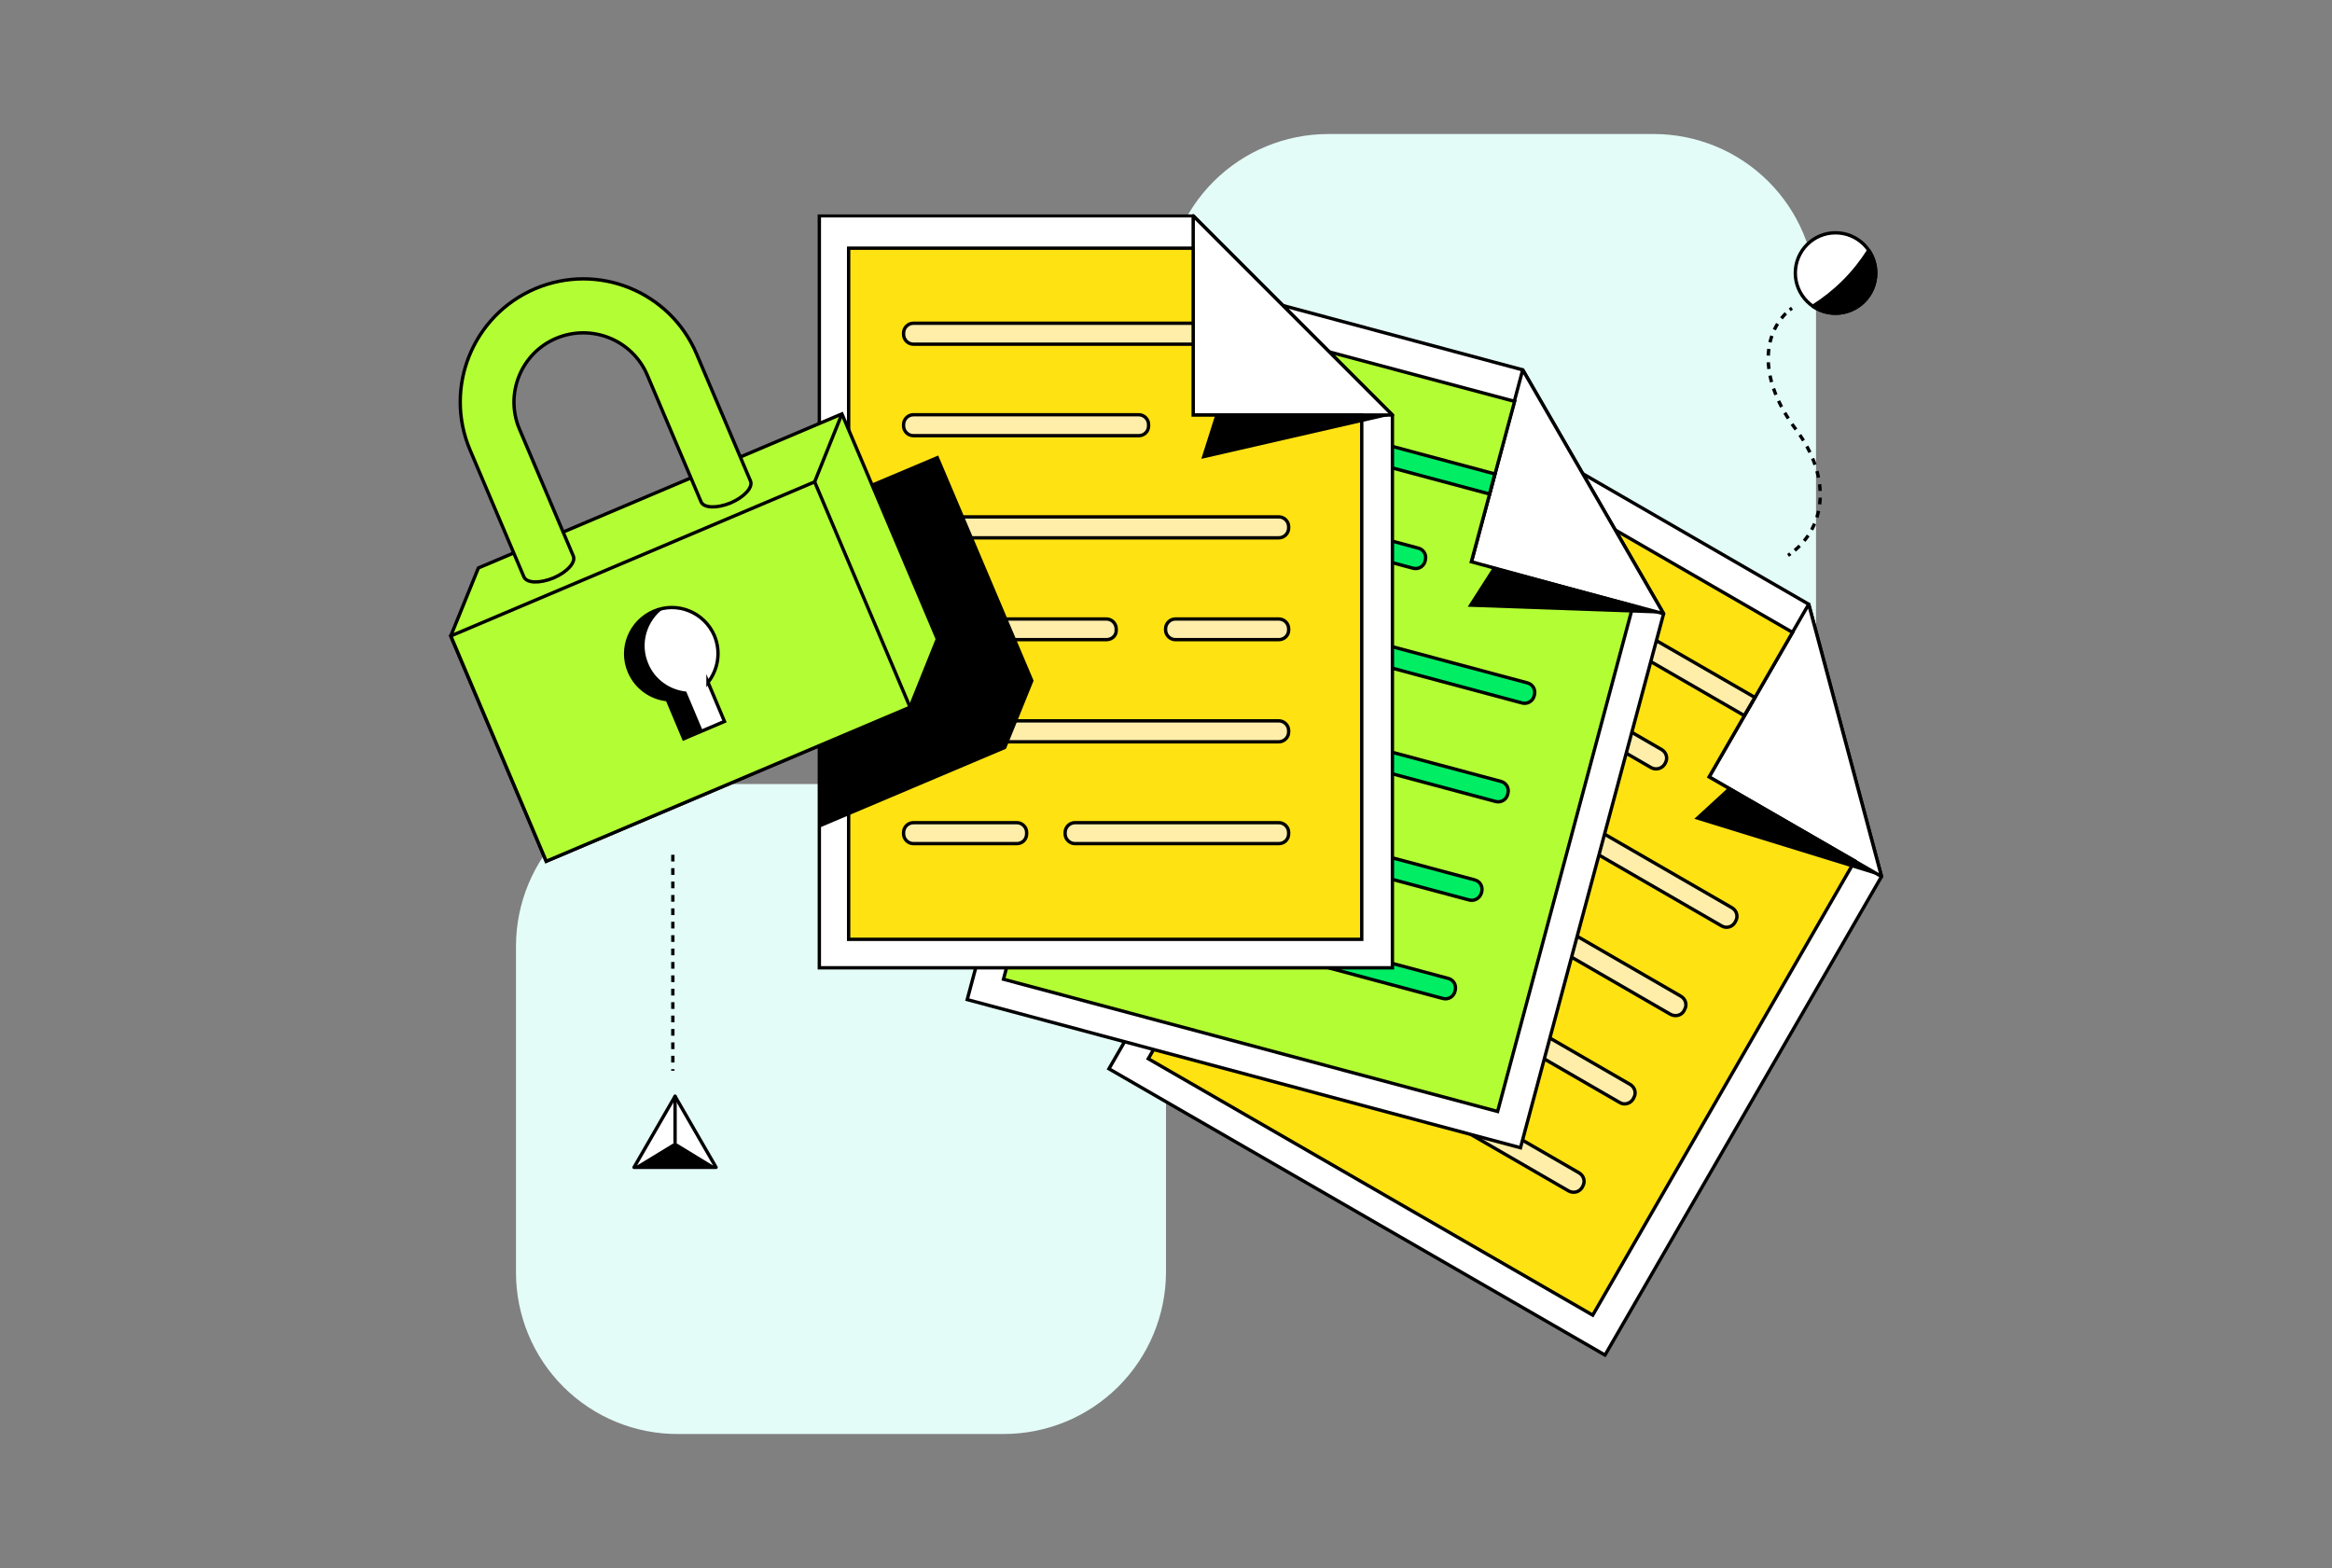 <svg width="696" height="468" viewBox="0 0 696 468" fill="none" xmlns="http://www.w3.org/2000/svg">
<rect x="0" y="0" width="696" height="468" fill="#808080" stroke="none"/>
<path d="M493.627 40H396.441C383.633 40 371.346 45.072 362.269 54.107C353.191 63.142 348.06 75.404 348 88.212V185.788C348.003 192.134 346.753 198.418 344.322 204.279C341.89 210.14 338.324 215.464 333.83 219.943C329.335 224.423 324 227.971 318.13 230.383C312.261 232.795 305.973 234.024 299.627 234H202.441C189.633 234 177.346 239.072 168.269 248.107C159.191 257.142 154.06 269.404 154 282.212V379.787C153.997 386.139 155.249 392.428 157.685 398.294C160.121 404.16 163.692 409.486 168.194 413.967C172.696 418.448 178.039 421.994 183.917 424.402C189.794 426.81 196.089 428.033 202.441 427.999H299.627C312.423 427.982 324.692 422.902 333.755 413.868C342.819 404.835 347.94 392.583 348 379.787V282.212C347.997 275.86 349.249 269.571 351.685 263.705C354.121 257.839 357.692 252.513 362.194 248.032C366.696 243.551 372.039 240.005 377.917 237.597C383.794 235.189 390.089 233.966 396.441 234H493.627C506.423 233.982 518.692 228.902 527.755 219.869C536.819 210.836 541.94 198.584 542 185.788V88.212C541.94 75.416 536.819 63.164 527.755 54.131C518.692 45.098 506.423 40.018 493.627 40V40Z" fill="#E3FCF7"/>
<g clip-path="url(#clip0_34_26465)">
<path d="M200.815 255.119V319.574" stroke="black" stroke-miterlimit="10" stroke-dasharray="2 2"/>
<path d="M443.222 124.538L330.974 318.996L479.027 404.438L561.554 261.615L539.817 180.339L443.222 124.538Z" fill="white" stroke="black" stroke-miterlimit="10"/>
<path d="M561.554 261.616L539.817 180.339L510.095 231.884L561.554 261.616Z" fill="white" stroke="black" stroke-linejoin="round"/>
<path d="M534.99 188.745L445.892 137.283L342.71 315.995L475.365 392.527L553.561 256.954L510.095 231.884L534.99 188.745Z" fill="#FFE212" stroke="black" stroke-miterlimit="10"/>
<path d="M515.757 235.132L505.682 244.382L561.554 261.616L515.757 235.132Z" fill="black"/>
<path d="M520.583 213.567L448.305 171.842C446.892 171.007 446.388 169.263 447.222 167.842L447.388 167.511C448.222 166.098 449.966 165.593 451.388 166.428L523.749 208.153L520.583 213.567Z" fill="#FFEEA9" stroke="black" stroke-miterlimit="10"/>
<path d="M492.854 229.14L434.643 195.498C433.23 194.664 432.725 192.92 433.56 191.498L433.726 191.167C434.56 189.754 436.304 189.25 437.726 190.084L495.937 223.726C497.35 224.561 497.854 226.305 497.02 227.726L496.854 228.057C496.02 229.388 494.276 229.892 492.854 229.14V229.14Z" fill="#FFEEA9" stroke="black" stroke-miterlimit="10"/>
<path d="M513.839 276.353L419.411 221.808C417.997 220.973 417.493 219.229 418.328 217.808L418.493 217.477C419.328 216.063 421.072 215.559 422.493 216.394L516.922 270.939C518.335 271.774 518.84 273.518 518.005 274.94L517.84 275.27C517.005 276.684 515.261 277.188 513.839 276.353Z" fill="#FFEEA9" stroke="black" stroke-miterlimit="10"/>
<path d="M483.44 329.072L389.012 274.526C387.598 273.692 387.094 271.948 387.929 270.526L388.094 270.195C388.929 268.782 390.673 268.278 392.094 269.112L486.523 323.658C487.937 324.492 488.441 326.237 487.606 327.658L487.441 327.989C486.606 329.402 484.779 329.906 483.44 329.072V329.072Z" fill="#FFEEA9" stroke="black" stroke-miterlimit="10"/>
<path d="M498.599 302.754L404.17 248.209C402.756 247.374 402.252 245.63 403.087 244.208L403.252 243.877C404.087 242.464 405.831 241.96 407.253 242.795L501.681 297.34C503.095 298.175 503.599 299.919 502.764 301.34L502.599 301.671C501.847 303.084 500.02 303.506 498.599 302.754V302.754Z" fill="#FFEEA9" stroke="black" stroke-miterlimit="10"/>
<path d="M468.207 355.472L373.779 300.927C372.365 300.092 371.861 298.348 372.696 296.926L372.861 296.596C373.696 295.182 375.44 294.678 376.862 295.513L471.29 350.058C472.704 350.893 473.208 352.637 472.373 354.059L472.208 354.389C471.373 355.803 469.629 356.224 468.207 355.472Z" fill="#FFEEA9" stroke="black" stroke-miterlimit="10"/>
<path d="M346.71 81.482L288.673 298.34L453.801 342.561L496.515 183.166L454.463 110.387L346.71 81.482Z" fill="white" stroke="black" stroke-miterlimit="10"/>
<path d="M496.515 183.166L454.463 110.387L439.139 167.842L496.515 183.166Z" fill="white" stroke="black" stroke-linejoin="round"/>
<path d="M299.492 292.265L352.786 93.31L452.049 119.793L439.139 167.668L487.358 180.827L446.975 331.733L299.492 292.265Z" fill="#B3FD34" stroke="black" stroke-miterlimit="10"/>
<path d="M445.47 169.511L438.057 181.083L496.516 183.166L445.47 169.511Z" fill="black"/>
<path d="M444.553 147.442L363.861 125.786C362.282 125.373 361.365 123.786 361.778 122.207L361.861 121.876C362.274 120.297 363.861 119.38 365.44 119.793L446.132 141.449L444.553 147.442Z" fill="#00ED64" stroke="black" stroke-miterlimit="10"/>
<path d="M421.741 169.594L356.786 152.186C355.207 151.773 354.29 150.186 354.703 148.607L354.786 148.277C355.199 146.698 356.786 145.78 358.364 146.194L423.32 163.601C424.898 164.015 425.816 165.602 425.403 167.18L425.32 167.511C424.907 169.09 423.32 170.007 421.741 169.594V169.594Z" fill="#00ED64" stroke="black" stroke-miterlimit="10"/>
<path d="M454.297 209.815L348.959 181.587C347.38 181.174 346.463 179.587 346.876 178.008L346.958 177.678C347.372 176.099 348.959 175.181 350.537 175.595L455.876 203.822C457.455 204.235 458.372 205.822 457.959 207.401L457.876 207.732C457.463 209.31 455.793 210.228 454.297 209.815Z" fill="#00ED64" stroke="black" stroke-miterlimit="10"/>
<path d="M438.478 268.608L333.139 240.381C331.561 239.968 330.643 238.381 331.056 236.802L331.139 236.471C331.552 234.893 333.139 233.975 334.718 234.388L440.139 262.616C441.718 263.029 442.635 264.616 442.222 266.195L442.139 266.525C441.643 268.104 440.057 269.022 438.478 268.608V268.608Z" fill="#00ED64" stroke="black" stroke-miterlimit="10"/>
<path d="M446.388 239.216L341.049 210.988C339.47 210.575 338.553 208.988 338.966 207.409L339.049 207.079C339.462 205.5 341.049 204.582 342.628 204.996L447.966 233.223C449.545 233.636 450.462 235.223 450.049 236.802L449.966 237.133C449.553 238.711 447.966 239.629 446.388 239.216Z" fill="#00ED64" stroke="black" stroke-miterlimit="10"/>
<path d="M430.651 298.009L325.312 269.782C323.733 269.369 322.816 267.782 323.229 266.203L323.312 265.872C323.725 264.294 325.312 263.376 326.891 263.789L432.229 292.017C433.808 292.43 434.726 294.017 434.312 295.596L434.23 295.926C433.816 297.505 432.229 298.422 430.651 298.009V298.009Z" fill="#00ED64" stroke="black" stroke-miterlimit="10"/>
<path d="M244.538 64.413V288.851H415.576V123.876L356.116 64.413H244.538Z" fill="white" stroke="black" stroke-miterlimit="10"/>
<path d="M415.575 123.876L356.116 64.413V123.876H415.575Z" fill="white" stroke="black" stroke-linejoin="round"/>
<path d="M356.116 74.076H253.282V280.354H406.418V123.876H356.116V74.076Z" fill="#FFE212" stroke="black" stroke-miterlimit="10"/>
<path d="M362.695 123.876L358.538 136.953L415.576 123.876H362.695Z" fill="black"/>
<path d="M356.116 102.725H272.597C271.019 102.725 269.68 101.394 269.68 99.807V99.394C269.68 97.815 271.01 96.476 272.597 96.476H356.116V102.725Z" fill="#FFEEA9" stroke="black" stroke-miterlimit="10"/>
<path d="M339.883 130.034H272.597C271.019 130.034 269.68 128.704 269.68 127.117V126.703C269.68 125.125 271.01 123.786 272.597 123.786H339.883C341.462 123.786 342.801 125.116 342.801 126.703V127.117C342.801 128.786 341.47 130.034 339.883 130.034Z" fill="#FFEEA9" stroke="black" stroke-miterlimit="10"/>
<path d="M381.688 160.518H272.597C271.019 160.518 269.68 159.187 269.68 157.6V157.187C269.68 155.608 271.01 154.269 272.597 154.269H381.688C383.267 154.269 384.606 155.6 384.606 157.187V157.6C384.606 159.179 383.275 160.518 381.688 160.518Z" fill="#FFEEA9" stroke="black" stroke-miterlimit="10"/>
<path d="M381.688 221.395H272.597C271.019 221.395 269.68 220.064 269.68 218.477V218.064C269.68 216.485 271.01 215.146 272.597 215.146H381.688C383.267 215.146 384.606 216.477 384.606 218.064V218.477C384.606 220.056 383.275 221.395 381.688 221.395Z" fill="#FFEEA9" stroke="black" stroke-miterlimit="10"/>
<path d="M330.222 190.911H272.597C271.019 190.911 269.68 189.58 269.68 187.993V187.663C269.68 186.084 271.01 184.745 272.597 184.745H330.222C331.8 184.745 333.139 186.076 333.139 187.663V188.076C333.222 189.655 331.891 190.911 330.222 190.911Z" fill="#FFEEA9" stroke="black" stroke-miterlimit="10"/>
<path d="M381.689 190.911H350.794C349.215 190.911 347.876 189.58 347.876 187.993V187.663C347.876 186.084 349.207 184.745 350.794 184.745H381.689C383.267 184.745 384.606 186.076 384.606 187.663V188.076C384.606 189.655 383.275 190.911 381.689 190.911Z" fill="#FFEEA9" stroke="black" stroke-miterlimit="10"/>
<path d="M303.492 251.788H272.597C271.019 251.788 269.68 250.457 269.68 248.87V248.457C269.68 246.878 271.01 245.539 272.597 245.539H303.492C305.071 245.539 306.41 246.87 306.41 248.457V248.87C306.41 250.54 305.079 251.788 303.492 251.788Z" fill="#FFEEA9" stroke="black" stroke-miterlimit="10"/>
<path d="M381.688 251.788H320.816C319.237 251.788 317.898 250.457 317.898 248.87V248.457C317.898 246.878 319.229 245.539 320.816 245.539H381.688C383.267 245.539 384.606 246.87 384.606 248.457V248.87C384.606 250.54 383.275 251.788 381.688 251.788Z" fill="#FFEEA9" stroke="black" stroke-miterlimit="10"/>
<path d="M533.659 165.767C533.907 165.602 534.155 165.436 534.328 165.271" stroke="black" stroke-miterlimit="10" stroke-dasharray="2 2"/>
<path d="M535.659 164.262C544.982 156.435 546.404 142.276 536.155 128.373C524.493 112.883 526.245 99.641 533.576 92.979" stroke="black" stroke-miterlimit="10" stroke-dasharray="2 2"/>
<path d="M534.155 92.475C534.403 92.31 534.568 92.145 534.824 91.979" stroke="black" stroke-miterlimit="10" stroke-dasharray="2 2"/>
<path d="M244.538 247.043L300.244 223.478L308.485 203.152L280.011 135.953L249.612 148.773L244.538 136.862V247.043Z" fill="black"/>
<path d="M134.529 189.828L142.777 169.511L251.282 123.538L279.763 190.746L271.597 211.063L163.01 257.036L134.529 189.828Z" fill="#B3FD34" stroke="black" stroke-miterlimit="10"/>
<path d="M243.138 143.819L134.553 189.802L163.03 257.056L271.614 211.074L243.138 143.819Z" fill="#B3FD34" stroke="black" stroke-miterlimit="10"/>
<path d="M251.282 123.538L243.116 143.863" stroke="black" stroke-miterlimit="10"/>
<path d="M211.312 203.657L216.221 215.32L204.063 220.486L199.154 208.823C194.327 208.327 189.914 205.326 187.831 200.491C184.831 193.498 188.161 185.414 195.162 182.422C202.154 179.422 210.237 182.753 213.229 189.754C215.23 194.581 214.312 199.83 211.312 203.665V203.657Z" fill="white" stroke="black" stroke-miterlimit="10"/>
<path d="M193.492 198.077C195.493 202.905 199.989 205.905 204.816 206.409L209.725 218.072L204.063 220.486L199.154 208.823C194.327 208.327 189.914 205.326 187.831 200.491C184.831 193.498 188.161 185.414 195.162 182.422C196.162 182.009 197.162 181.753 198.162 181.505C192.996 185.249 190.914 192.085 193.501 198.077H193.492Z" fill="black"/>
<path d="M207.898 105.634C199.989 86.978 178.499 78.234 159.771 86.144C141.108 94.062 132.364 115.627 140.281 134.283L156.357 172.173C157.192 174.09 161.101 174.173 165.184 172.503C169.267 170.751 171.929 167.842 171.094 165.924L155.018 128.034C150.605 117.545 155.514 105.386 166.011 100.972C176.499 96.558 188.657 101.386 193.162 111.883L209.237 149.773C210.072 151.69 213.981 151.773 218.064 150.103C222.147 148.351 224.809 145.442 223.974 143.524L207.898 105.634V105.634Z" fill="#B3FD34" stroke="black" stroke-miterlimit="10"/>
<path d="M201.476 327.204L207.593 337.808L213.717 348.413H201.476H189.228L195.352 337.808L201.476 327.204Z" fill="white" stroke="black" stroke-linecap="round" stroke-linejoin="round"/>
<path d="M201.476 340.949L189.228 348.413H213.717L201.476 340.949Z" fill="black"/>
<path d="M201.477 340.949V327.204" stroke="black" stroke-linecap="round" stroke-linejoin="round"/>
<path d="M547.825 93.484C554.453 93.484 559.826 88.11 559.826 81.482C559.826 74.853 554.453 69.48 547.825 69.48C541.197 69.48 535.824 74.853 535.824 81.482C535.824 88.11 541.197 93.484 547.825 93.484Z" fill="white" stroke="black" stroke-linecap="round" stroke-linejoin="round"/>
<path d="M541.064 91.401C542.99 92.715 545.313 93.484 547.817 93.484C554.446 93.484 559.818 88.111 559.818 81.482C559.818 78.977 559.049 76.655 557.735 74.729C553.503 81.457 547.792 87.169 541.064 91.401V91.401Z" fill="black" stroke="black" stroke-linecap="round" stroke-linejoin="round"/>
</g>
<defs>
<clipPath id="clip0_34_26465">
<rect width="428" height="341" fill="white" transform="translate(134 64)"/>
</clipPath>
</defs>
</svg>
